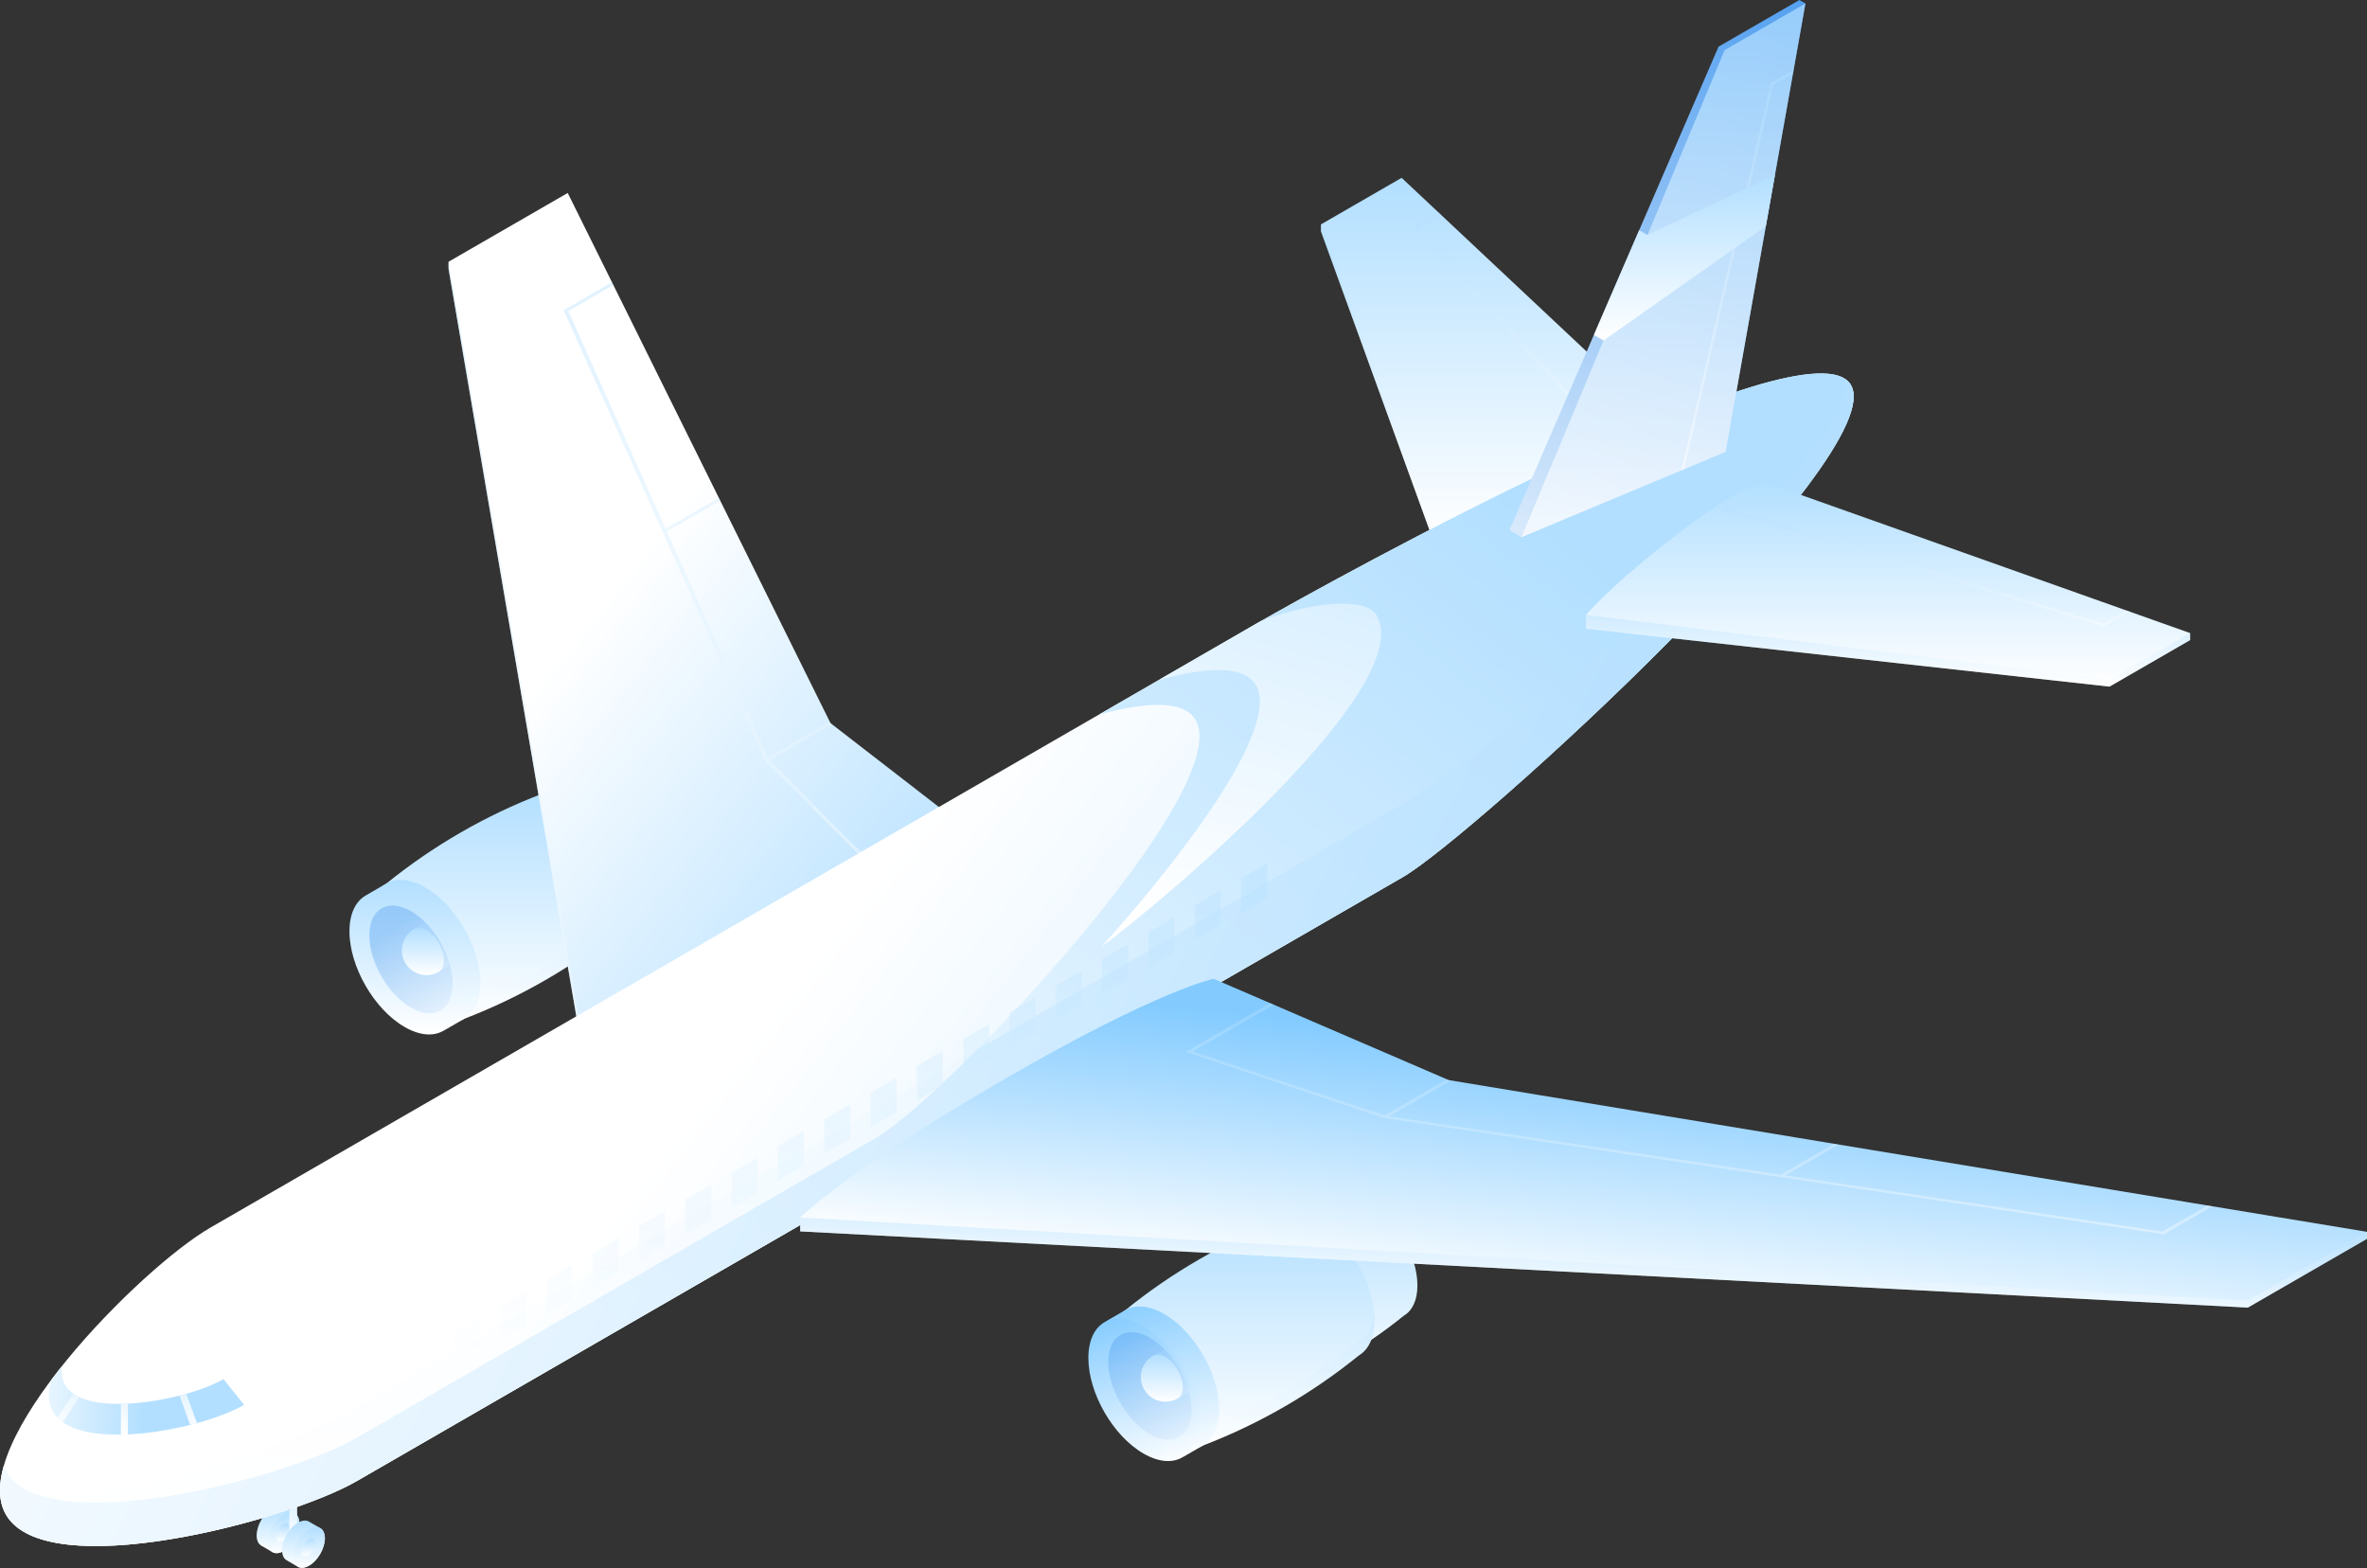 <?xml version="1.0" encoding="UTF-8"?> <svg xmlns="http://www.w3.org/2000/svg" width="812" height="538" viewBox="0 0 812 538" fill="none"><rect x="0" y="0" width="812" height="538" fill="#333333" stroke="none"/> <path d="M102.732 522.648C102.732 520.925 102.122 519.713 101.138 519.145L97.317 516.928H97.308C96.311 516.373 94.962 516.464 93.466 517.319C90.466 519.042 88.042 523.25 88.042 526.701C88.038 528.433 88.652 529.641 89.636 530.204L93.47 532.413H93.475L93.479 532.426C94.459 532.98 95.813 532.89 97.321 532.035C100.304 530.307 102.732 526.104 102.732 522.648Z" fill="url(#paint0_linear_312_4957)"></path> <path d="M91.875 528.92C91.875 525.456 94.303 521.266 97.316 519.534C100.299 517.802 102.732 519.199 102.732 522.646C102.732 526.101 100.303 530.3 97.316 532.032C94.308 533.76 91.875 532.363 91.875 528.92Z" fill="url(#paint1_linear_312_4957)"></path> <path d="M94.669 527.079C94.669 525.528 95.761 523.637 97.11 522.872C98.46 522.085 99.551 522.713 99.551 524.268C99.547 525.82 98.46 527.711 97.11 528.485C95.756 529.271 94.669 528.639 94.669 527.079Z" fill="url(#paint2_linear_312_4957)"></path> <path d="M100.6 529.113C99.857 529.113 99.255 528.511 99.255 527.772V498.099C99.255 497.36 99.857 496.758 100.6 496.758C101.344 496.758 101.945 497.36 101.945 498.099V527.772C101.945 528.511 101.339 529.113 100.6 529.113Z" fill="url(#paint3_linear_312_4957)"></path> <path d="M111.453 527.688C111.448 525.952 110.842 524.74 109.867 524.185L106.024 521.967V521.959H106.02C105.049 521.392 103.682 521.486 102.191 522.341C99.199 524.078 96.767 528.281 96.767 531.728C96.758 533.451 97.368 534.668 98.357 535.231L102.186 537.449C102.186 537.449 102.191 537.449 102.186 537.44L102.195 537.449C103.175 538.003 104.529 537.926 106.02 537.057C109.02 535.334 111.453 531.135 111.453 527.688Z" fill="url(#paint4_linear_312_4957)"></path> <path d="M100.601 533.942C100.605 530.486 103.029 526.287 106.025 524.56C109.02 522.823 111.449 524.216 111.453 527.68C111.453 531.127 109.024 535.33 106.025 537.054C103.029 538.794 100.601 537.397 100.601 533.942Z" fill="url(#paint5_linear_312_4957)"></path> <path d="M103.386 532.106C103.386 530.554 104.482 528.672 105.827 527.885C107.176 527.112 108.268 527.744 108.268 529.295C108.264 530.847 107.176 532.738 105.827 533.516C104.482 534.289 103.386 533.658 103.386 532.106Z" fill="url(#paint6_linear_312_4957)"></path> <path d="M413.866 438.128C410.982 439.805 409.198 443.398 409.198 448.499C409.198 458.72 416.354 471.141 425.186 476.229C429.605 478.782 433.61 479.015 436.503 477.325C452.805 471.081 468.015 462.296 481.588 451.306H481.584C484.459 449.621 486.238 446.037 486.238 440.935C486.238 430.719 479.082 418.302 470.254 413.205C465.836 410.661 461.839 410.411 458.947 412.096C442.649 418.362 427.439 427.143 413.866 438.128Z" fill="url(#paint7_linear_312_4957)"></path> <path opacity="0.2" d="M413.866 438.128C410.982 439.805 409.198 443.398 409.198 448.499C409.198 458.72 416.354 471.141 425.186 476.229C429.605 478.782 433.61 479.015 436.503 477.325C452.805 471.081 468.015 462.296 481.588 451.306H481.584C484.459 449.621 486.238 446.037 486.238 440.935C486.238 430.719 479.082 418.302 470.254 413.205C465.836 410.661 461.839 410.411 458.947 412.096C442.649 418.362 427.439 427.143 413.866 438.128Z" fill="url(#paint8_linear_312_4957)"></path> <path d="M385.985 449.465C382.577 451.442 380.471 455.693 380.471 461.718C380.471 473.8 388.942 488.481 399.364 494.511C404.595 497.528 409.323 497.795 412.744 495.809L412.748 495.818C432.02 488.421 450.011 478.02 466.046 465.036C466.046 465.036 466.046 465.036 466.046 465.028C469.446 463.038 471.552 458.8 471.552 452.779C471.552 440.701 463.09 426.015 452.65 419.994C447.428 416.977 442.705 416.698 439.288 418.679C420.02 426.088 402.025 436.464 385.985 449.465Z" fill="url(#paint9_linear_312_4957)"></path> <path opacity="0.2" d="M466.047 460.171C450.003 473.163 432.021 483.543 412.749 490.952V490.94C411.717 491.541 407.544 493.484 402.077 495.826C406.212 497.528 409.929 497.455 412.745 495.818L412.749 495.826C432.021 488.43 450.012 478.029 466.047 465.045C466.047 465.045 466.047 465.045 466.047 465.036C469.447 463.046 471.553 458.808 471.553 452.787C471.553 451.966 471.506 451.124 471.428 450.281C470.947 455.043 468.983 458.447 466.047 460.171Z" fill="url(#paint10_linear_312_4957)"></path> <path d="M378.885 453.552C375.472 455.542 373.366 459.784 373.366 465.818C373.358 477.9 381.825 492.577 392.264 498.603C397.49 501.629 402.222 501.895 405.639 499.901L412.714 495.809C412.731 495.809 412.735 495.809 412.744 495.801L412.761 495.792C416.165 493.794 418.271 489.56 418.271 483.53C418.271 471.449 409.813 456.771 399.369 450.75C394.147 447.733 389.423 447.458 386.006 449.435L378.885 453.552Z" fill="url(#paint11_linear_312_4957)"></path> <path opacity="0.4" d="M394.481 458.904C386.586 454.34 380.187 458.058 380.187 467.195C380.187 476.337 386.582 487.421 394.481 491.99C402.381 496.541 408.772 492.832 408.789 483.699C408.776 474.562 402.377 463.456 394.481 458.904Z" fill="url(#paint12_linear_312_4957)"></path> <path opacity="0.2" d="M392.264 454.866C402.704 460.875 411.166 475.569 411.166 487.646C411.162 493.681 409.052 497.918 405.639 499.908L412.714 495.817C412.731 495.817 412.735 495.817 412.744 495.808L412.761 495.799C416.165 493.801 418.271 489.567 418.271 483.538C418.271 471.456 409.812 456.779 399.369 450.757C394.147 447.74 389.423 447.465 386.006 449.442L378.902 453.542C382.314 451.561 387.042 451.832 392.264 454.866Z" fill="url(#paint13_linear_312_4957)"></path> <path opacity="0.2" d="M399.811 465.454C403.108 467.362 405.79 472.008 405.79 475.821C405.79 477.716 405.124 479.07 404.041 479.702H404.045L407.861 477.497C406.426 472.125 403.344 466.769 399.42 462.828L395.591 465.046C396.678 464.405 398.161 464.504 399.811 465.454Z" fill="url(#paint14_linear_312_4957)"></path> <path d="M392.483 476.594C394.813 480.63 399.953 482.018 403.997 479.723C403.997 479.723 404.032 479.71 404.045 479.701L404.057 479.688C405.132 479.052 405.789 477.72 405.789 475.825C405.789 472.012 403.112 467.366 399.811 465.458C398.165 464.508 396.678 464.409 395.595 465.041L395.586 465.05C391.533 467.383 390.149 472.554 392.483 476.594Z" fill="url(#paint15_linear_312_4957)"></path> <path d="M160.38 291.773C157.496 293.457 155.712 297.046 155.712 302.152C155.708 312.368 162.864 324.794 171.696 329.891C176.132 332.444 180.125 332.676 183.013 330.987C199.319 324.725 214.525 315.948 228.102 304.959H228.094C230.973 303.27 232.761 299.685 232.761 294.592C232.761 284.376 225.601 271.951 216.764 266.853C212.35 264.309 208.353 264.06 205.456 265.744C189.159 272.007 173.953 280.791 160.38 291.773Z" fill="url(#paint16_linear_312_4957)"></path> <path opacity="0.2" d="M160.38 291.773C157.496 293.457 155.712 297.046 155.712 302.152C155.708 312.368 162.864 324.794 171.696 329.891C176.132 332.444 180.125 332.676 183.013 330.987C199.319 324.725 214.525 315.948 228.102 304.959H228.094C230.973 303.27 232.761 299.685 232.761 294.592C232.761 284.376 225.601 271.951 216.764 266.853C212.35 264.309 208.353 264.06 205.456 265.744C189.159 272.007 173.953 280.791 160.38 291.773Z" fill="url(#paint17_linear_312_4957)"></path> <path d="M132.499 303.113C129.091 305.103 126.985 309.345 126.977 315.38C126.977 327.457 135.439 342.138 145.879 348.164C151.109 351.19 155.846 351.456 159.262 349.462C178.534 342.065 196.521 331.673 212.561 318.693C212.565 318.68 212.565 318.68 212.565 318.68C215.961 316.695 218.067 312.453 218.071 306.436C218.071 294.354 209.608 279.677 199.169 273.651C193.947 270.625 189.223 270.355 185.802 272.345C166.526 279.741 148.548 290.121 132.499 303.113Z" fill="url(#paint18_linear_312_4957)"></path> <path opacity="0.2" d="M212.561 313.819C212.561 313.819 212.566 313.819 212.566 313.828C196.522 326.812 178.535 337.191 159.263 344.588V344.601C158.231 345.19 154.054 347.141 148.587 349.479C152.734 351.177 156.444 351.108 159.263 349.466C178.535 342.069 196.522 331.677 212.561 318.697C212.566 318.684 212.566 318.684 212.566 318.684C215.961 316.699 218.067 312.457 218.071 306.44C218.067 305.61 218.028 304.785 217.947 303.93C217.457 308.696 215.493 312.096 212.561 313.819Z" fill="url(#paint19_linear_312_4957)"></path> <path d="M125.399 307.221C121.987 309.206 119.881 313.448 119.881 319.474C119.877 331.564 128.339 346.241 138.779 352.267C144.005 355.293 148.737 355.559 152.158 353.565L159.228 349.482C159.237 349.469 159.254 349.469 159.254 349.469L159.28 349.456H159.276C162.675 347.466 164.781 343.229 164.785 337.194C164.785 325.117 156.327 310.435 145.883 304.414C140.666 301.397 135.934 301.122 132.517 303.099L125.399 307.221Z" fill="url(#paint20_linear_312_4957)"></path> <path opacity="0.4" d="M140.997 312.563C133.101 308.007 126.702 311.72 126.702 320.862C126.702 329.995 133.101 341.092 140.997 345.657C148.892 350.208 155.287 346.499 155.287 337.37C155.291 328.233 148.892 317.123 140.997 312.563Z" fill="url(#paint21_linear_312_4957)"></path> <path opacity="0.2" d="M138.779 308.519C149.214 314.54 157.681 329.222 157.681 341.303C157.681 347.337 155.571 351.571 152.158 353.565L159.228 349.482C159.237 349.469 159.254 349.469 159.254 349.469L159.28 349.456H159.275C162.675 347.466 164.781 343.229 164.785 337.194C164.785 325.117 156.327 310.435 145.883 304.414C140.665 301.397 135.933 301.122 132.517 303.099L125.412 307.203C128.842 305.218 133.552 305.501 138.779 308.519Z" fill="url(#paint22_linear_312_4957)"></path> <path opacity="0.2" d="M146.322 319.123C149.622 321.026 152.296 325.673 152.296 329.493C152.296 331.393 151.634 332.738 150.551 333.366L154.38 331.161C152.932 325.789 149.859 320.425 145.935 316.492L142.097 318.701C143.184 318.078 144.671 318.173 146.322 319.123Z" fill="url(#paint23_linear_312_4957)"></path> <path d="M138.998 330.263C141.327 334.299 146.468 335.687 150.508 333.392C150.52 333.379 150.542 333.37 150.555 333.366L150.585 333.353C151.638 332.717 152.3 331.389 152.3 329.493C152.3 325.668 149.627 321.022 146.326 319.123C144.684 318.173 143.197 318.091 142.127 318.706C142.109 318.706 142.101 318.706 142.101 318.706C138.048 321.039 136.66 326.218 138.998 330.263Z" fill="url(#paint24_linear_312_4957)"></path> <path d="M571.269 145.914L480.828 61L453.162 76.967V79.356L491.693 185.433L571.265 150.697L571.269 145.914Z" fill="url(#paint25_linear_312_4957)"></path> <path opacity="0.4" d="M491.693 180.651L453.163 76.968V79.357L491.693 185.434L571.265 150.698L571.269 145.915L491.693 180.651Z" fill="url(#paint26_linear_312_4957)"></path> <path opacity="0.4" d="M484.653 78.07L493.55 72.938L494.337 73.681L486.454 78.233L555.118 152.961L553.94 153.481L484.911 78.349L484.653 78.07Z" fill="url(#paint27_linear_312_4957)"></path> <path d="M345.112 294.63L284.903 248.057L194.759 66.195L153.868 89.791V92.18L203.29 381.297L345.112 299.404V294.63Z" fill="url(#paint28_linear_312_4957)"></path> <path opacity="0.4" d="M203.294 376.503L153.868 89.789V92.179L203.29 381.295L345.112 299.403V294.628L203.294 376.503Z" fill="url(#paint29_linear_312_4957)"></path> <path opacity="0.4" d="M262.386 260.91L193.439 106.653L193.327 106.412L209.943 96.828L210.407 97.757L194.96 106.679L228.329 181.372L246.621 170.812L247.077 171.736L228.755 182.314L263.413 259.87L284.675 247.595L284.903 248.059L285.337 248.403L263.929 260.759L301.948 298.779L329.734 282.734L330.624 283.418L301.626 300.158L262.386 260.91Z" fill="url(#paint30_linear_312_4957)"></path> <path d="M431.032 213.92C455.045 200.063 621.099 108.062 634.964 132.07C648.825 156.087 505.24 287.01 481.232 300.871L122.386 508.052C98.374 521.913 15.914 543.57 2.053 519.562C-11.808 495.553 48.174 434.957 72.187 421.101L431.032 213.92Z" fill="url(#paint31_linear_312_4957)"></path> <path opacity="0.2" d="M634.964 132.073C634.47 131.209 633.752 130.521 632.876 129.945C639.456 157.237 504.686 262.248 481.228 275.774L122.386 482.959C98.378 496.815 6.506 530.326 1.512 502.162C-0.525 508.927 -0.624 514.931 2.053 519.56C15.914 543.568 98.378 521.915 122.386 508.05L481.228 300.873C505.24 287.013 648.825 156.09 634.964 132.073Z" fill="url(#paint32_linear_312_4957)"></path> <path d="M634.964 132.07C621.099 108.062 455.044 200.063 431.032 213.92L376.968 245.14C393.588 240.644 406.229 240.167 410.161 246.979C424.022 270.987 324.603 376.428 300.594 390.289L122.386 493.177C98.369 507.033 15.914 528.695 2.053 504.687C1.735 504.141 1.507 503.552 1.27 502.985C-0.539 509.401 -0.517 515.113 2.053 519.562C15.914 543.57 98.378 521.917 122.386 508.052L481.227 300.875C505.24 287.01 648.824 156.087 634.964 132.07Z" fill="url(#paint33_linear_312_4957)"></path> <path d="M430.865 235.035C438.863 248.891 409.121 289.881 377.923 324.724L377.931 324.715C402.081 306.763 486.127 235.134 472.279 211.121C468.342 204.305 448.697 206.854 432.597 213.017C432.029 213.343 431.496 213.653 431.032 213.919L397.667 233.187C414.292 228.691 426.932 228.21 430.865 235.035Z" fill="url(#paint34_linear_312_4957)"></path> <path opacity="0.7" d="M1.271 502.983C-0.538 509.4 -0.517 515.112 2.053 519.56C15.914 543.568 98.378 521.915 122.386 508.05L481.228 300.873C505.24 287.013 648.821 156.085 634.96 132.073C634.719 131.647 634.414 131.26 634.07 130.917C634.044 130.895 634.027 130.874 634.006 130.861C633.671 130.517 633.292 130.212 632.875 129.945H632.871C639.451 157.237 504.682 262.248 481.224 275.774L335.12 360.133C320.404 374.944 307.437 386.337 300.595 390.292L122.386 493.179C100.561 505.781 30.462 524.803 7.456 510.135C5.608 509.12 4.159 507.809 3.111 506.193C2.737 505.699 2.358 505.213 2.049 504.689C1.735 504.139 1.503 503.55 1.271 502.983Z" fill="url(#paint35_linear_312_4957)"></path> <path d="M26.113 478.666C22.009 476.294 20.702 472.653 21.209 468.656C19.954 470.238 18.725 471.815 17.539 473.397C15.695 479.41 16.748 485.152 22.765 488.629C36.376 496.477 70.167 489.738 83.739 481.902L76.669 473.083C65.409 479.59 37.399 485.177 26.113 478.666Z" fill="url(#paint36_linear_312_4957)"></path> <path d="M27.204 479.174L21.579 487.796C20.887 487.301 20.276 486.781 19.752 486.223L25.116 477.992C25.438 478.224 25.747 478.465 26.113 478.663C26.448 478.86 26.839 479.002 27.204 479.174ZM41.474 481.542L41.469 492.085C42.26 492.072 43.055 492.064 43.859 492.025V481.486C43.055 481.516 42.256 481.529 41.474 481.542ZM63.913 478.095C63.161 478.306 62.383 478.521 61.601 478.723L65.233 488.771C66.015 488.565 66.788 488.359 67.553 488.161L63.913 478.095Z" fill="url(#paint37_linear_312_4957)"></path> <path d="M751.325 217.165L604.242 164.954C604.242 164.954 596.639 167.013 575.076 183.47C553.527 199.931 544.076 210.899 544.076 210.899L544.071 215.674L723.664 235.53L751.325 219.555V217.165Z" fill="url(#paint38_linear_312_4957)"></path> <path opacity="0.4" d="M723.664 233.137L544.076 210.899L544.071 215.674L723.664 235.531L751.325 219.555V217.166L723.664 233.137Z" fill="url(#paint39_linear_312_4957)"></path> <path opacity="0.4" d="M721.747 214.958L730.643 209.818L729.363 209.375L721.472 213.918L592.036 174.274L591.142 174.962L721.27 214.817L721.747 214.958Z" fill="url(#paint40_linear_312_4957)"></path> <path d="M617.278 0L589.548 16.001L517.824 181.858L521.955 184.252L591.993 154.996L619.354 1.191L617.278 0Z" fill="url(#paint41_linear_312_4957)"></path> <path opacity="0.7" d="M521.954 184.249L591.993 154.993L619.354 1.188L591.623 17.206L521.954 184.249Z" fill="url(#paint42_linear_312_4957)"></path> <path opacity="0.5" d="M608.239 29.237L615.06 25.305L615.296 23.977L607.479 28.485L607.367 28.979L576.744 161.368L577.789 160.93L608.239 29.237Z" fill="url(#paint43_linear_312_4957)"></path> <path d="M812 422.555L496.988 370.507L416.329 335.75C416.329 335.75 397.87 339.395 344.967 369.94C292.064 400.481 274.507 417.63 274.507 417.63V422.405L771.114 448.549L812 424.953V422.555Z" fill="url(#paint44_linear_312_4957)"></path> <path opacity="0.4" d="M771.114 446.155L274.507 417.625V422.4L771.114 448.544L812 424.944V422.55L771.114 446.155Z" fill="url(#paint45_linear_312_4957)"></path> <path opacity="0.4" d="M474.738 383.52L741.913 423.323L742.317 423.388L758.942 413.795L757.321 413.529L741.875 422.455L612.499 403.175L630.778 392.619L629.17 392.353L610.848 402.93L476.521 382.932L497.787 370.648L496.984 370.511L496.395 370.257L474.974 382.622L409.134 360.673L436.929 344.629L435.747 344.117L406.749 360.858L474.738 383.52Z" fill="url(#paint46_linear_312_4957)"></path> <path d="M608.901 60L565.17 80.613L562.321 78.967L546.779 114.884L550.084 116.793L605.751 77.639L608.901 60Z" fill="url(#paint47_linear_312_4957)"></path> <path opacity="0.2" d="M565.17 80.613L550.084 116.793L605.751 77.639L608.901 60L565.17 80.613Z" fill="url(#paint48_linear_312_4957)"></path> <path opacity="0.4" d="M164.561 464.101L155.66 469.246V457.383L164.561 452.239V464.101ZM180.455 443.067L171.545 448.199V460.061L180.451 454.921L180.455 443.067ZM196.34 433.891L187.439 439.036L187.435 450.894L196.336 445.749L196.34 433.891ZM212.225 424.719L203.324 429.86V441.722L212.225 436.582V424.719ZM228.119 415.535L219.218 420.679V432.542L228.119 427.401V415.535ZM244.004 406.367L235.099 411.512V423.374L244.004 418.229V406.367ZM259.893 397.2L250.997 402.332V414.194L259.889 409.049L259.893 397.2ZM275.783 388.024L266.882 393.164V405.022L275.783 399.882V388.024ZM291.668 378.848L282.767 383.992V395.85L291.668 390.71V378.848ZM307.557 369.676L298.656 374.816V386.687L307.557 381.534V369.676ZM323.446 360.5L314.541 365.64L314.545 377.502L323.446 372.362V360.5ZM339.336 351.324L330.431 356.46L330.435 368.331L339.336 363.19V351.324ZM355.225 342.148L346.32 347.292V359.155L355.225 354.01V342.148ZM371.115 332.98L362.205 338.121V349.983L371.115 344.851V332.98ZM387.004 323.813L378.099 328.945V340.807L387.004 335.667V323.813ZM402.889 314.633L393.988 319.777V331.635L402.889 326.503V314.633ZM418.774 305.465L409.873 310.605V322.463L418.774 317.323V305.465ZM434.664 296.289L425.763 301.434V313.296L434.668 308.151L434.664 296.289Z" fill="url(#paint49_linear_312_4957)"></path> <defs> <linearGradient id="paint0_linear_312_4957" x1="95.387" y1="516.579" x2="95.387" y2="532.775" gradientUnits="userSpaceOnUse"> <stop stop-color="#B2DFFF"></stop> <stop offset="1" stop-color="white"></stop> </linearGradient> <linearGradient id="paint1_linear_312_4957" x1="97.303" y1="518.79" x2="97.303" y2="532.773" gradientUnits="userSpaceOnUse"> <stop stop-color="#B2DFFF"></stop> <stop offset="1" stop-color="white"></stop> </linearGradient> <linearGradient id="paint2_linear_312_4957" x1="97.11" y1="522.532" x2="97.11" y2="528.823" gradientUnits="userSpaceOnUse"> <stop stop-color="#B2DFFF"></stop> <stop offset="1" stop-color="white"></stop> </linearGradient> <linearGradient id="paint3_linear_312_4957" x1="100.6" y1="496.758" x2="100.6" y2="529.113" gradientUnits="userSpaceOnUse"> <stop stop-color="#B2DFFF"></stop> <stop offset="1" stop-color="white"></stop> </linearGradient> <linearGradient id="paint4_linear_312_4957" x1="104.11" y1="521.602" x2="104.11" y2="537.801" gradientUnits="userSpaceOnUse"> <stop stop-color="#B2DFFF"></stop> <stop offset="1" stop-color="white"></stop> </linearGradient> <linearGradient id="paint5_linear_312_4957" x1="106.027" y1="523.812" x2="106.027" y2="537.803" gradientUnits="userSpaceOnUse"> <stop stop-color="#B2DFFF"></stop> <stop offset="1" stop-color="white"></stop> </linearGradient> <linearGradient id="paint6_linear_312_4957" x1="105.827" y1="527.555" x2="105.827" y2="533.846" gradientUnits="userSpaceOnUse"> <stop stop-color="#B2DFFF"></stop> <stop offset="1" stop-color="white"></stop> </linearGradient> <linearGradient id="paint7_linear_312_4957" x1="447.718" y1="411.023" x2="447.718" y2="478.407" gradientUnits="userSpaceOnUse"> <stop stop-color="#B2DFFF"></stop> <stop offset="1" stop-color="white"></stop> </linearGradient> <linearGradient id="paint8_linear_312_4957" x1="447.718" y1="411.023" x2="447.718" y2="478.407" gradientUnits="userSpaceOnUse"> <stop stop-color="#B2DFFF"></stop> <stop offset="1" stop-color="white"></stop> </linearGradient> <linearGradient id="paint9_linear_312_4957" x1="426.011" y1="417.414" x2="426.011" y2="497.082" gradientUnits="userSpaceOnUse"> <stop stop-color="#B2DFFF"></stop> <stop offset="1" stop-color="white"></stop> </linearGradient> <linearGradient id="paint10_linear_312_4957" x1="436.815" y1="450.281" x2="436.815" y2="497.074" gradientUnits="userSpaceOnUse"> <stop stop-color="#B2DFFF"></stop> <stop offset="1" stop-color="white"></stop> </linearGradient> <linearGradient id="paint11_linear_312_4957" x1="382" y1="450" x2="400" y2="504" gradientUnits="userSpaceOnUse"> <stop stop-color="#83CBFF"></stop> <stop offset="1" stop-color="white"></stop> </linearGradient> <linearGradient id="paint12_linear_312_4957" x1="386" y1="460" x2="414" y2="504" gradientUnits="userSpaceOnUse"> <stop stop-color="#55A1F0"></stop> <stop offset="1" stop-color="white"></stop> </linearGradient> <linearGradient id="paint13_linear_312_4957" x1="398.586" y1="448.179" x2="398.586" y2="499.908" gradientUnits="userSpaceOnUse"> <stop stop-color="#B2DFFF"></stop> <stop offset="1" stop-color="white"></stop> </linearGradient> <linearGradient id="paint14_linear_312_4957" x1="401.726" y1="462.828" x2="401.726" y2="479.702" gradientUnits="userSpaceOnUse"> <stop stop-color="#B2DFFF"></stop> <stop offset="1" stop-color="white"></stop> </linearGradient> <linearGradient id="paint15_linear_312_4957" x1="398.57" y1="464.641" x2="398.57" y2="480.829" gradientUnits="userSpaceOnUse"> <stop stop-color="#B2DFFF"></stop> <stop offset="1" stop-color="white"></stop> </linearGradient> <linearGradient id="paint16_linear_312_4957" x1="194.237" y1="264.672" x2="194.237" y2="332.069" gradientUnits="userSpaceOnUse"> <stop stop-color="#B2DFFF"></stop> <stop offset="1" stop-color="white"></stop> </linearGradient> <linearGradient id="paint17_linear_312_4957" x1="194.237" y1="264.672" x2="194.237" y2="332.069" gradientUnits="userSpaceOnUse"> <stop stop-color="#B2DFFF"></stop> <stop offset="1" stop-color="white"></stop> </linearGradient> <linearGradient id="paint18_linear_312_4957" x1="172.524" y1="271.07" x2="172.524" y2="350.742" gradientUnits="userSpaceOnUse"> <stop stop-color="#B2DFFF"></stop> <stop offset="1" stop-color="white"></stop> </linearGradient> <linearGradient id="paint19_linear_312_4957" x1="183.329" y1="303.93" x2="183.329" y2="350.725" gradientUnits="userSpaceOnUse"> <stop stop-color="#B2DFFF"></stop> <stop offset="1" stop-color="white"></stop> </linearGradient> <linearGradient id="paint20_linear_312_4957" x1="142.333" y1="301.836" x2="142.333" y2="354.844" gradientUnits="userSpaceOnUse"> <stop stop-color="#B2DFFF"></stop> <stop offset="1" stop-color="white"></stop> </linearGradient> <linearGradient id="paint21_linear_312_4957" x1="138" y1="315.999" x2="168" y2="351.999" gradientUnits="userSpaceOnUse"> <stop stop-color="#55A1F0"></stop> <stop offset="1" stop-color="white"></stop> </linearGradient> <linearGradient id="paint22_linear_312_4957" x1="145.099" y1="301.836" x2="145.099" y2="353.565" gradientUnits="userSpaceOnUse"> <stop stop-color="#B2DFFF"></stop> <stop offset="1" stop-color="white"></stop> </linearGradient> <linearGradient id="paint23_linear_312_4957" x1="148.238" y1="316.492" x2="148.238" y2="333.366" gradientUnits="userSpaceOnUse"> <stop stop-color="#B2DFFF"></stop> <stop offset="1" stop-color="white"></stop> </linearGradient> <linearGradient id="paint24_linear_312_4957" x1="145.081" y1="318.312" x2="145.081" y2="334.498" gradientUnits="userSpaceOnUse"> <stop stop-color="#B2DFFF"></stop> <stop offset="1" stop-color="white"></stop> </linearGradient> <linearGradient id="paint25_linear_312_4957" x1="512.215" y1="61" x2="512.215" y2="185.433" gradientUnits="userSpaceOnUse"> <stop stop-color="#B2DFFF"></stop> <stop offset="1" stop-color="white"></stop> </linearGradient> <linearGradient id="paint26_linear_312_4957" x1="512.216" y1="76.968" x2="512.216" y2="185.434" gradientUnits="userSpaceOnUse"> <stop stop-color="#B2DFFF"></stop> <stop offset="1" stop-color="white"></stop> </linearGradient> <linearGradient id="paint27_linear_312_4957" x1="519.885" y1="72.938" x2="519.885" y2="153.481" gradientUnits="userSpaceOnUse"> <stop stop-color="#B2DFFF"></stop> <stop offset="1" stop-color="white"></stop> </linearGradient> <linearGradient id="paint28_linear_312_4957" x1="386" y1="426" x2="170" y2="252" gradientUnits="userSpaceOnUse"> <stop stop-color="#83CBFF"></stop> <stop offset="1" stop-color="white"></stop> </linearGradient> <linearGradient id="paint29_linear_312_4957" x1="249.49" y1="89.789" x2="249.49" y2="381.295" gradientUnits="userSpaceOnUse"> <stop stop-color="#B2DFFF"></stop> <stop offset="1" stop-color="white"></stop> </linearGradient> <linearGradient id="paint30_linear_312_4957" x1="261.976" y1="96.828" x2="261.976" y2="300.158" gradientUnits="userSpaceOnUse"> <stop stop-color="#B2DFFF"></stop> <stop offset="1" stop-color="white"></stop> </linearGradient> <linearGradient id="paint31_linear_312_4957" x1="818" y1="638.001" x2="332" y2="260.001" gradientUnits="userSpaceOnUse"> <stop stop-color="#83CBFF"></stop> <stop offset="1" stop-color="white"></stop> </linearGradient> <linearGradient id="paint32_linear_312_4957" x1="317.958" y1="129.945" x2="317.958" y2="530.334" gradientUnits="userSpaceOnUse"> <stop stop-color="#B2DFFF"></stop> <stop offset="1" stop-color="white"></stop> </linearGradient> <linearGradient id="paint33_linear_312_4957" x1="520" y1="168.001" x2="264" y2="502.001" gradientUnits="userSpaceOnUse"> <stop stop-color="#B2DFFF"></stop> <stop offset="1" stop-color="white"></stop> </linearGradient> <linearGradient id="paint34_linear_312_4957" x1="498" y1="74" x2="425.866" y2="324.724" gradientUnits="userSpaceOnUse"> <stop stop-color="#B2DFFF"></stop> <stop offset="1" stop-color="white"></stop> </linearGradient> <linearGradient id="paint35_linear_312_4957" x1="412" y1="626" x2="-76" y2="376" gradientUnits="userSpaceOnUse"> <stop stop-color="#B2DFFF"></stop> <stop offset="1" stop-color="white"></stop> </linearGradient> <linearGradient id="paint36_linear_312_4957" x1="50" y1="472" x2="2" y2="470" gradientUnits="userSpaceOnUse"> <stop stop-color="#B2DFFF"></stop> <stop offset="1" stop-color="white"></stop> </linearGradient> <linearGradient id="paint37_linear_312_4957" x1="46" y1="446" x2="43.653" y2="492.085" gradientUnits="userSpaceOnUse"> <stop stop-color="#B2DFFF"></stop> <stop offset="1" stop-color="white"></stop> </linearGradient> <linearGradient id="paint38_linear_312_4957" x1="647.698" y1="164.954" x2="647.698" y2="235.53" gradientUnits="userSpaceOnUse"> <stop stop-color="#B2DFFF"></stop> <stop offset="1" stop-color="white"></stop> </linearGradient> <linearGradient id="paint39_linear_312_4957" x1="647.698" y1="210.899" x2="647.698" y2="235.531" gradientUnits="userSpaceOnUse"> <stop stop-color="#B2DFFF"></stop> <stop offset="1" stop-color="white"></stop> </linearGradient> <linearGradient id="paint40_linear_312_4957" x1="660.892" y1="174.274" x2="660.892" y2="214.958" gradientUnits="userSpaceOnUse"> <stop stop-color="#B2DFFF"></stop> <stop offset="1" stop-color="white"></stop> </linearGradient> <linearGradient id="paint41_linear_312_4957" x1="616" y1="-2.90349e-06" x2="524" y2="250" gradientUnits="userSpaceOnUse"> <stop stop-color="#55A1F0"></stop> <stop offset="1" stop-color="white"></stop> </linearGradient> <linearGradient id="paint42_linear_312_4957" x1="570.654" y1="1.188" x2="570.654" y2="184.249" gradientUnits="userSpaceOnUse"> <stop stop-color="#B2DFFF"></stop> <stop offset="1" stop-color="white"></stop> </linearGradient> <linearGradient id="paint43_linear_312_4957" x1="596.02" y1="23.977" x2="596.02" y2="161.368" gradientUnits="userSpaceOnUse"> <stop stop-color="#B2DFFF"></stop> <stop offset="1" stop-color="white"></stop> </linearGradient> <linearGradient id="paint44_linear_312_4957" x1="552" y1="360" x2="543.253" y2="448.549" gradientUnits="userSpaceOnUse"> <stop stop-color="#83CBFF"></stop> <stop offset="1" stop-color="white"></stop> </linearGradient> <linearGradient id="paint45_linear_312_4957" x1="543.253" y1="417.625" x2="543.253" y2="448.544" gradientUnits="userSpaceOnUse"> <stop stop-color="#B2DFFF"></stop> <stop offset="1" stop-color="white"></stop> </linearGradient> <linearGradient id="paint46_linear_312_4957" x1="582.845" y1="344.117" x2="582.845" y2="423.388" gradientUnits="userSpaceOnUse"> <stop stop-color="#B2DFFF"></stop> <stop offset="1" stop-color="white"></stop> </linearGradient> <linearGradient id="paint47_linear_312_4957" x1="577.84" y1="60" x2="577.84" y2="116.793" gradientUnits="userSpaceOnUse"> <stop stop-color="#B2DFFF"></stop> <stop offset="1" stop-color="white"></stop> </linearGradient> <linearGradient id="paint48_linear_312_4957" x1="579.492" y1="60" x2="579.492" y2="116.793" gradientUnits="userSpaceOnUse"> <stop stop-color="#B2DFFF"></stop> <stop offset="1" stop-color="white"></stop> </linearGradient> <linearGradient id="paint49_linear_312_4957" x1="295.164" y1="296.289" x2="295.164" y2="469.246" gradientUnits="userSpaceOnUse"> <stop stop-color="#B2DFFF"></stop> <stop offset="1" stop-color="white"></stop> </linearGradient> </defs> </svg> 